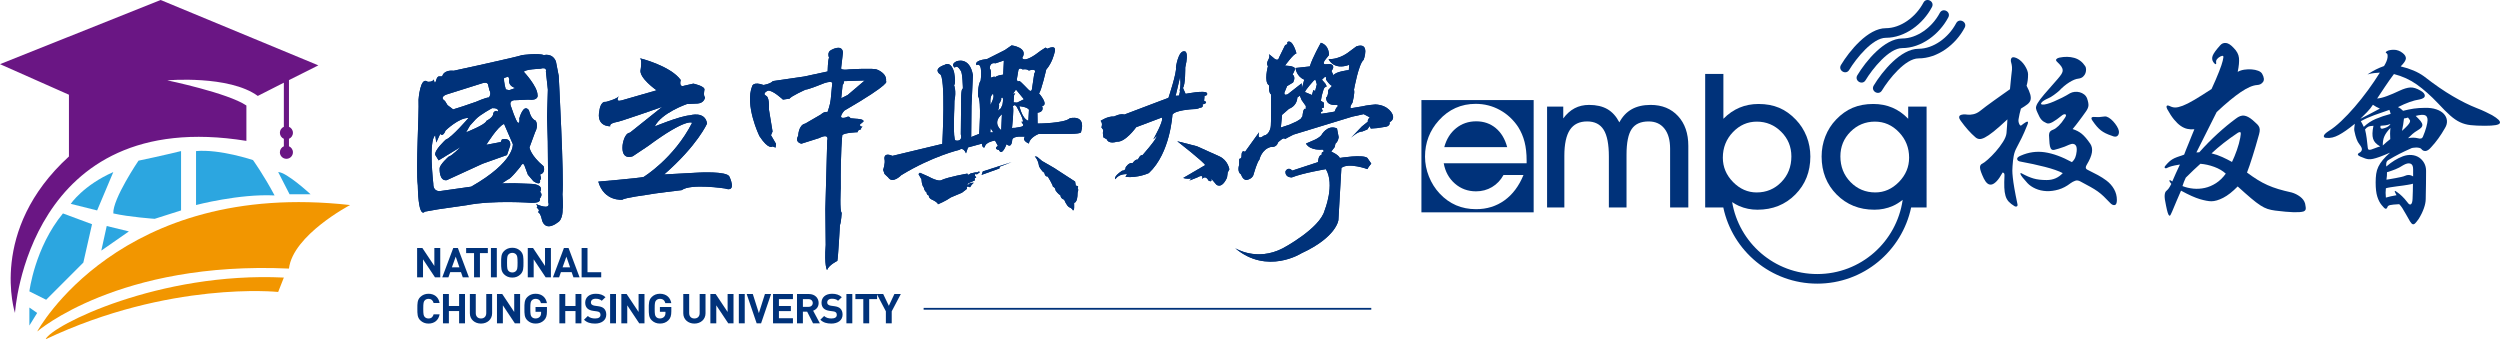 <?xml version="1.0" encoding="utf-8"?>
<!-- Generator: Adobe Illustrator 16.0.0, SVG Export Plug-In . SVG Version: 6.00 Build 0)  -->
<!DOCTYPE svg PUBLIC "-//W3C//DTD SVG 1.1//EN" "http://www.w3.org/Graphics/SVG/1.1/DTD/svg11.dtd">
<svg version="1.1" id="圖層_1" xmlns="http://www.w3.org/2000/svg" xmlns:xlink="http://www.w3.org/1999/xlink" x="0px" y="0px"
	 width="368.386px" height="50px" viewBox="0 0 368.386 50" enable-background="new 0 0 368.386 50" xml:space="preserve">
<g>
	<defs>
		<rect id="SVGID_1_" width="368.386" height="50"/>
	</defs>
	<clipPath id="SVGID_2_">
		<use xlink:href="#SVGID_1_"  overflow="visible"/>
	</clipPath>
	<path clip-path="url(#SVGID_2_)" fill="#6A1684" d="M36.308,20.76v-5.212c-2.739-1.855-11.661-3.71-11.661-3.71
		s9.099-0.795,13.339,2.297c1.274-0.651,2.606-1.326,3.841-1.95v6.455v0.043c-0.344,0.147-0.585,0.487-0.585,0.884
		c0,0.398,0.241,0.738,0.585,0.885v1.102c-0.344,0.147-0.585,0.487-0.585,0.884c0,0.531,0.43,0.962,0.961,0.962
		c0.531,0,0.962-0.431,0.962-0.962c0-0.397-0.241-0.737-0.585-0.884v-1.102c0.344-0.147,0.585-0.487,0.585-0.885
		c0-0.397-0.241-0.737-0.585-0.884v-6.878c2.437-1.23,4.329-2.176,4.329-2.176L23.674,0L0,9.453l10.159,4.505v9.099
		C-1.767,33.923,2.208,46.112,2.208,46.112S4.063,15.548,36.308,20.76"/>
	<path clip-path="url(#SVGID_2_)" fill="#2CA6E0" d="M16.696,25.354c-4.417,1.942-6.272,4.682-6.272,4.682l3.887,0.972
		L16.696,25.354z"/>
	<path clip-path="url(#SVGID_2_)" fill="#2CA6E0" d="M4.329,42.933l2.474,1.237l5.477-5.477l1.281-5.654l-4.285-1.59
		C5.124,36.484,4.329,42.933,4.329,42.933"/>
	<polygon clip-path="url(#SVGID_2_)" fill="#2CA6E0" points="4.329,45.318 4.329,47.968 5.477,46.113 	"/>
	<polygon clip-path="url(#SVGID_2_)" fill="#2CA6E0" points="15.725,33.304 14.929,36.926 18.992,34.099 	"/>
	<path clip-path="url(#SVGID_2_)" fill="#2CA6E0" d="M26.679,31.007v-8.745c0,0-3.269,0.795-6.272,1.413c0,0-3.828,5.654-3.71,7.774
		c2.296,0.529,6.095,0.795,6.095,0.795L26.679,31.007z"/>
	<path clip-path="url(#SVGID_2_)" fill="#2CA6E0" d="M28.887,22.262v7.95c0,0,6.36-1.679,11.572-1.413
		c-1.59-3.004-3.18-5.212-3.18-5.212S32.409,21.949,28.887,22.262"/>
	<path clip-path="url(#SVGID_2_)" fill="#2CA6E0" d="M42.668,28.622h3.092c0,0-3.534-3.27-4.771-3.27L42.668,28.622z"/>
	<path clip-path="url(#SVGID_2_)" fill="#F29600" d="M5.477,48.852c0,0,12.014-10.424,37.102-9.276
		c0.585-4.946,9.011-9.363,9.011-9.363C17.579,26.414,5.477,48.852,5.477,48.852"/>
	<path clip-path="url(#SVGID_2_)" fill="#F29600" d="M6.714,50C25,41.343,40.99,43.021,40.99,43.021l0.836-2.12
		C23.454,40.018,7.597,47.968,6.714,50"/>
	<rect x="136.1" y="45.369" clip-path="url(#SVGID_2_)" fill="#00327A" width="65.964" height="0.266"/>
	<polygon clip-path="url(#SVGID_2_)" fill="#00327A" points="64.097,40.866 62.333,38.214 62.333,40.866 61.463,40.866 
		61.463,36.545 62.239,36.545 64.003,39.19 64.003,36.545 64.873,36.545 64.873,40.866 	"/>
	<path clip-path="url(#SVGID_2_)" fill="#00327A" d="M68.19,40.865l-0.263-0.764h-1.582l-0.269,0.764h-0.907l1.62-4.321h0.682
		l1.626,4.321H68.19z M67.152,37.819l-0.563,1.572h1.107L67.152,37.819z"/>
	<polygon clip-path="url(#SVGID_2_)" fill="#00327A" points="70.721,37.297 70.721,40.865 69.853,40.865 69.853,37.297 
		68.688,37.297 68.688,36.544 71.885,36.544 71.885,37.297 	"/>
	<rect x="72.339" y="36.545" clip-path="url(#SVGID_2_)" fill="#00327A" width="0.869" height="4.321"/>
	<path clip-path="url(#SVGID_2_)" fill="#00327A" d="M76.692,40.429c-0.313,0.304-0.695,0.474-1.201,0.474
		c-0.508,0-0.895-0.17-1.208-0.474c-0.451-0.438-0.438-0.978-0.438-1.724s-0.013-1.286,0.438-1.724
		c0.313-0.303,0.7-0.473,1.208-0.473c0.506,0,0.888,0.17,1.201,0.473c0.45,0.438,0.443,0.978,0.443,1.724
		S77.142,39.991,76.692,40.429 M76.047,37.491c-0.125-0.14-0.319-0.23-0.556-0.23c-0.239,0-0.439,0.091-0.564,0.23
		c-0.168,0.183-0.213,0.382-0.213,1.214c0,0.831,0.045,1.031,0.213,1.215c0.125,0.139,0.325,0.229,0.564,0.229
		c0.237,0,0.431-0.091,0.556-0.229c0.169-0.184,0.219-0.384,0.219-1.215C76.266,37.873,76.216,37.674,76.047,37.491"/>
	<polygon clip-path="url(#SVGID_2_)" fill="#00327A" points="80.404,40.866 78.64,38.214 78.64,40.866 77.77,40.866 77.77,36.545 
		78.546,36.545 80.31,39.19 80.31,36.545 81.18,36.545 81.18,40.866 	"/>
	<path clip-path="url(#SVGID_2_)" fill="#00327A" d="M84.498,40.865l-0.263-0.764h-1.582l-0.269,0.764h-0.907l1.62-4.321h0.682
		l1.626,4.321H84.498z M83.46,37.819l-0.563,1.572h1.107L83.46,37.819z"/>
	<polygon clip-path="url(#SVGID_2_)" fill="#00327A" points="85.703,40.866 85.703,36.545 86.571,36.545 86.571,40.113 
		88.592,40.113 88.592,40.866 	"/>
	<path clip-path="url(#SVGID_2_)" fill="#00327A" d="M63.138,47.681c-0.488,0-0.888-0.17-1.201-0.474
		c-0.45-0.437-0.438-0.977-0.438-1.724c0-0.746-0.012-1.286,0.438-1.723c0.313-0.305,0.713-0.474,1.201-0.474
		c0.832,0,1.483,0.46,1.64,1.365h-0.883c-0.087-0.346-0.313-0.613-0.75-0.613c-0.238,0-0.432,0.085-0.557,0.226
		c-0.169,0.181-0.219,0.388-0.219,1.219c0,0.832,0.05,1.038,0.219,1.22c0.125,0.141,0.319,0.226,0.557,0.226
		c0.437,0,0.663-0.269,0.75-0.613h0.883C64.621,47.22,63.964,47.681,63.138,47.681"/>
	<polygon clip-path="url(#SVGID_2_)" fill="#00327A" points="67.652,47.645 67.652,45.835 66.145,45.835 66.145,47.645 
		65.274,47.645 65.274,43.323 66.145,43.323 66.145,45.089 67.652,45.089 67.652,43.323 68.521,43.323 68.521,47.645 	"/>
	<path clip-path="url(#SVGID_2_)" fill="#00327A" d="M70.876,47.681c-0.914,0-1.639-0.602-1.639-1.518v-2.84h0.87v2.811
		c0,0.497,0.3,0.795,0.769,0.795c0.469,0,0.776-0.298,0.776-0.795v-2.811h0.864v2.84C72.516,47.079,71.789,47.681,70.876,47.681"/>
	<polygon clip-path="url(#SVGID_2_)" fill="#00327A" points="75.865,47.645 74.101,44.992 74.101,47.645 73.231,47.645 
		73.231,43.323 74.007,43.323 75.771,45.97 75.771,43.323 76.64,43.323 76.64,47.645 	"/>
	<path clip-path="url(#SVGID_2_)" fill="#00327A" d="M80.172,47.189c-0.357,0.357-0.782,0.49-1.258,0.49
		c-0.488,0-0.888-0.169-1.201-0.473c-0.45-0.438-0.438-0.977-0.438-1.723c0-0.747-0.012-1.287,0.438-1.725
		c0.313-0.303,0.701-0.473,1.201-0.473c1.032,0,1.558,0.655,1.677,1.383h-0.876c-0.1-0.406-0.356-0.631-0.801-0.631
		c-0.237,0-0.432,0.091-0.556,0.23c-0.169,0.183-0.213,0.383-0.213,1.215c0,0.831,0.044,1.038,0.213,1.219
		c0.124,0.14,0.319,0.225,0.556,0.225c0.263,0,0.476-0.091,0.62-0.242c0.144-0.157,0.2-0.353,0.2-0.576v-0.164h-0.82v-0.704h1.683
		v0.631C80.597,46.497,80.484,46.873,80.172,47.189"/>
	<polygon clip-path="url(#SVGID_2_)" fill="#00327A" points="84.804,47.645 84.804,45.835 83.295,45.835 83.295,47.645 
		82.427,47.645 82.427,43.323 83.295,43.323 83.295,45.089 84.804,45.089 84.804,43.323 85.672,43.323 85.672,47.645 	"/>
	<path clip-path="url(#SVGID_2_)" fill="#00327A" d="M87.684,47.681c-0.676,0-1.189-0.14-1.627-0.57l0.563-0.547
		c0.282,0.274,0.664,0.365,1.076,0.365c0.513,0,0.789-0.188,0.789-0.534c0-0.152-0.044-0.28-0.138-0.365
		c-0.088-0.079-0.188-0.121-0.394-0.15l-0.539-0.073c-0.381-0.055-0.662-0.17-0.862-0.358c-0.213-0.206-0.319-0.485-0.319-0.85
		c0-0.771,0.588-1.311,1.551-1.311c0.613,0,1.057,0.146,1.439,0.503l-0.551,0.528c-0.281-0.261-0.619-0.297-0.913-0.297
		c-0.463,0-0.688,0.249-0.688,0.546c0,0.109,0.037,0.226,0.131,0.31c0.088,0.078,0.232,0.146,0.413,0.17l0.525,0.072
		c0.407,0.056,0.664,0.164,0.851,0.334c0.238,0.22,0.344,0.534,0.344,0.916C89.335,47.207,88.615,47.681,87.684,47.681"/>
	<rect x="89.901" y="43.323" clip-path="url(#SVGID_2_)" fill="#00327A" width="0.869" height="4.32"/>
	<polygon clip-path="url(#SVGID_2_)" fill="#00327A" points="94.192,47.645 92.428,44.992 92.428,47.645 91.558,47.645 
		91.558,43.323 92.334,43.323 94.098,45.97 94.098,43.323 94.967,43.323 94.967,47.645 	"/>
	<path clip-path="url(#SVGID_2_)" fill="#00327A" d="M98.499,47.189c-0.357,0.357-0.782,0.49-1.258,0.49
		c-0.488,0-0.888-0.169-1.201-0.473c-0.45-0.438-0.438-0.977-0.438-1.723c0-0.747-0.012-1.287,0.438-1.725
		c0.313-0.303,0.701-0.473,1.201-0.473c1.032,0,1.558,0.655,1.677,1.383h-0.876c-0.1-0.406-0.356-0.631-0.801-0.631
		c-0.237,0-0.432,0.091-0.556,0.23c-0.169,0.183-0.213,0.383-0.213,1.215c0,0.831,0.044,1.038,0.213,1.219
		c0.124,0.14,0.319,0.225,0.556,0.225c0.263,0,0.476-0.091,0.62-0.242c0.144-0.157,0.2-0.353,0.2-0.576v-0.164h-0.82v-0.704h1.683
		v0.631C98.924,46.497,98.811,46.873,98.499,47.189"/>
	<path clip-path="url(#SVGID_2_)" fill="#00327A" d="M102.322,47.681c-0.913,0-1.639-0.602-1.639-1.518v-2.84h0.87v2.811
		c0,0.497,0.3,0.795,0.769,0.795c0.469,0,0.776-0.298,0.776-0.795v-2.811h0.864v2.84C103.962,47.079,103.235,47.681,102.322,47.681"
		/>
	<polygon clip-path="url(#SVGID_2_)" fill="#00327A" points="107.311,47.645 105.547,44.992 105.547,47.645 104.677,47.645 
		104.677,43.323 105.453,43.323 107.217,45.97 107.217,43.323 108.086,43.323 108.086,47.645 	"/>
	<rect x="108.871" y="43.323" clip-path="url(#SVGID_2_)" fill="#00327A" width="0.869" height="4.32"/>
	<polygon clip-path="url(#SVGID_2_)" fill="#00327A" points="112.148,47.645 111.497,47.645 110.027,43.323 110.928,43.323 
		111.823,46.14 112.717,43.323 113.625,43.323 	"/>
	<polygon clip-path="url(#SVGID_2_)" fill="#00327A" points="113.909,47.645 113.909,43.323 116.843,43.323 116.843,44.076 
		114.778,44.076 114.778,45.089 116.538,45.089 116.538,45.843 114.778,45.843 114.778,46.892 116.843,46.892 116.843,47.645 	"/>
	<path clip-path="url(#SVGID_2_)" fill="#00327A" d="M119.806,47.644l-0.869-1.723h-0.626v1.723h-0.87v-4.32h1.746
		c0.907,0,1.444,0.601,1.444,1.323c0,0.606-0.381,0.983-0.812,1.135l0.994,1.862H119.806z M119.13,44.076h-0.819v1.141h0.819
		c0.382,0,0.632-0.237,0.632-0.57C119.762,44.313,119.512,44.076,119.13,44.076"/>
	<path clip-path="url(#SVGID_2_)" fill="#00327A" d="M122.505,47.681c-0.676,0-1.189-0.14-1.627-0.57l0.563-0.547
		c0.282,0.274,0.664,0.365,1.076,0.365c0.513,0,0.789-0.188,0.789-0.534c0-0.152-0.044-0.28-0.138-0.365
		c-0.088-0.079-0.188-0.121-0.394-0.15l-0.538-0.073c-0.382-0.055-0.663-0.17-0.863-0.358c-0.213-0.206-0.319-0.485-0.319-0.85
		c0-0.771,0.588-1.311,1.551-1.311c0.613,0,1.057,0.146,1.439,0.503l-0.551,0.528c-0.281-0.261-0.619-0.297-0.913-0.297
		c-0.463,0-0.688,0.249-0.688,0.546c0,0.109,0.037,0.226,0.131,0.31c0.088,0.078,0.232,0.146,0.413,0.17l0.525,0.072
		c0.407,0.056,0.664,0.164,0.851,0.334c0.238,0.22,0.344,0.534,0.344,0.916C124.156,47.207,123.437,47.681,122.505,47.681"/>
	<rect x="124.723" y="43.323" clip-path="url(#SVGID_2_)" fill="#00327A" width="0.869" height="4.32"/>
	<polygon clip-path="url(#SVGID_2_)" fill="#00327A" points="128.08,44.076 128.08,47.644 127.211,47.644 127.211,44.076 
		126.047,44.076 126.047,43.323 129.244,43.323 129.244,44.076 	"/>
	<polygon clip-path="url(#SVGID_2_)" fill="#00327A" points="131.399,45.872 131.399,47.645 130.537,47.645 130.537,45.872 
		129.198,43.323 130.143,43.323 130.975,45.065 131.793,43.323 132.739,43.323 	"/>
	<path clip-path="url(#SVGID_2_)" fill-rule="evenodd" clip-rule="evenodd" fill="#00327A" d="M113.848,21.574
		c0,0-0.563,0.593-1.947-1.527c0,0-2.211-4.559-1.05-7.393c0,0,0.181-0.657,1.654-0.131c0,0,0.993-0.143,1.388-0.575
		c0,0,3.53-0.528,4.579-0.669l3.483-0.749c0,0,0.036-1.704,0.209-2.03c0,0-0.367-0.833,0.354-1.149c0,0,1.558-0.9,1.698,0.369
		l-0.271,2.304c0,0-0.174,0.381,1.259,0.192c0,0,3.581-0.196,4.015,0.033c0,0,1.529,0.527,1.339,1.734c0,0,0.987,0.187-6.145,4.321
		c0,0-1.241,1.402,0.254,0.996c0,0,0.447-0.321,0.657,0.123l0.824,0.075c0,0,1.208,0.025,1.092,0.408l-0.506,0.428
		c0,0-0.117,0.328,0.377,0.339c0,0-0.276,0.104-0.229,0.379c0,0-0.549,0.098-0.504,0.43c0,0-2.035,0.066-2.264,0.445
		c0,0-0.272,2.414-0.225,7.806c0,0-0.185,3.407,0.142,3.635c0,0-0.086,1.373-0.262,1.808c0,0-0.272,4.946-0.388,5.272
		c0,0-1.223,0.578-1.515,1.343c0,0-0.426-0.615-0.194-3.69l-0.051-5.281l0.276-10.114c0,0,0.41-1.146-1.203-0.357l-2.601,0.823
		c0,0-1.043-0.188-0.472-1.164c0,0,0.035-1.595,1.029-1.793l2.286-1.326c0,0,0.562-0.537,0.997-0.363c0,0,0.409-1.092,0.479-1.859
		l0.218-2.306c0,0,0.232-0.546-1.099-0.134c0,0-2.442,0.992-2.827,0.983c0,0-2.22,0.998-2.338,1.324l-0.993,0.144
		c0,0-1.563-1.464-2.225-1.314c0,0-0.946,0.419-0.238,0.766c0,0,0.492,0.12,0.395,1.988l0.536,3.257l-0.233,0.546l0.742,1.28
		l-0.067,0.548L113.848,21.574z M123.958,14.479l0.207-1.976c0,0,0.223-0.159,0.178-0.546l3.082-0.098l-2.522,2.145L123.958,14.479z
		"/>
	<path clip-path="url(#SVGID_2_)" fill-rule="evenodd" clip-rule="evenodd" fill="#00327A" d="M135.347,25.652l0.443,0.784
		c0,0,0.011,0.861,0.348,1.213c0,0,0.072,0.575,0.385,0.641c0,0-0.008,0.459,0.364,0.524c0,0-0.152,0.368,0.586,0.671
		c0,0,0.767,0.363,0.733,0.619c0,0,1.186-0.49,1.916-1.021l1.622-0.682l0.758-0.586c0,0-0.245-0.549,0.437-0.219
		c0,0,0.387-0.682,0.615-0.648c0,0-0.686-0.1-0.809,0.241c0,0-0.517,0.104,0.034-0.229l0.869-0.383l-0.021-0.345l0.23-0.052
		l-0.194-0.292c0,0-0.107-0.376,0.292-0.194l0.437-0.334c0,0-0.196-0.205-0.344,0.049l-0.316-0.008l-0.72,0.158
		c0,0-0.441,0.421-0.459,0.018c0,0-2.825,0.485-3.868,0.979c0,0-0.379,0.277-1.91-0.559l-1.223-0.543L135.347,25.652z"/>
	<polygon clip-path="url(#SVGID_2_)" fill-rule="evenodd" clip-rule="evenodd" fill="#00327A" points="144.643,25.769 
		147.273,24.821 147.308,24.563 149.073,23.886 144.826,25.257 	"/>
	<path clip-path="url(#SVGID_2_)" fill-rule="evenodd" clip-rule="evenodd" fill="#00327A" d="M152.477,23.041
		c0,0,0.506,0.47,0.629,1.448c0,0,0.441,0.871,0.782,0.936c0,0,0.046,0.633,0.505,0.584c0,0,0.776,1.252,0.769,1.538
		c0,0,0.29-0.05,0.39,0.525c0,0,0.39,0.582,0.704,0.676c0,0-0.011,0.516,0.56,0.672c0,0,0.323,0.868,0.721,1.106
		c0,0,0.484,0.183,0.535,0.442c0,0,0.197,0.176,0.21-0.427c0.013-0.602-0.014-0.66-0.014-0.66s0.515,0.096,0.52-1.509
		c0,0,0.213-0.456-0.012-0.661c0,0,0.321-0.308-0.253-0.35l-0.101-0.604l-3.111-2.019l-1.758-1.014l-0.733-0.619L152.477,23.041z"/>
	<path clip-path="url(#SVGID_2_)" fill-rule="evenodd" clip-rule="evenodd" fill="#00327A" d="M130.135,25.028
		c0,0,0.35-0.982,0.198-1.589c0,0-0.196-1.051,1.166-0.47l7.353-1.765c0,0,0.551-10.165-0.379-10.296c0,0-1.085-0.738,0.744-1.358
		c0,0,0.84-0.641,1.353,1.019c0,0,0.348,1.658,0.013,1.981c0,0,0.366,0.833,0.058,2.311l-0.026,1.21c0,0-0.207,4.45,0.174,4.625
		c0,0,1.093,0.297,0.79-0.918l0.043-4.51c0,0-0.058-2.366,0.267-2.194c0,0-0.055-2.478-0.325-2.648c0,0-0.475-0.945-0.871-0.459
		c0,0-0.705-0.456,0.24-0.929c0,0,1.941-0.784,2.431,2.034l-0.209,4.559l-0.045,4.564l1.166-0.468c0,0,0.379-4.779-0.154-5.56
		c0,0-0.076-1.597,0.381-2.301c0,0,0.39-2.797-0.611-2.269c0,0-0.536-0.672,1.558-0.9l2.616-1.319l1.003-0.693
		c0,0,2.524,0.33,1.557,1.849c0,0,0.197,0.939,2.772-1.094l0.669-0.427l0.272,0.171c0,0,1.502-0.791,1.032,0.628
		c0,0-0.306,1.424-1.21,2.449c0,0-0.727,3.174-1.065,3.497c0,0,1.503,1.682,0.454,1.88c0,0,0.421,0.834-0.682,0.974l0.022,1.596
		c0,0,3.958-0.023,4.745-0.776c0,0,2.437-0.662,1.662,2.015c0,0,0.212,0.336-2.425,0.278l-3.852,0.025c0,0-1.331,0.523-1.404,1.401
		c0,0-1.092-0.408-0.586-1.003c0,0-1.754-0.203-1.879,0.455c0,0-0.029,1.373-0.838,0.64c0,0-0.646,1.856-1.12,0.857
		c0,0-0.876-0.129-0.15-0.608l-0.423-0.78c0,0-1.435,0.189-1.506,0.958c0,0-0.339,0.323-0.43-0.505l-2.048,0.561l-0.294,0.873
		c0,0-0.363-0.998-0.979-0.517c0,0-3.924,0.905-8.55,3.72c0,0-1.294,1.346-1.932,0.343l-0.541-0.508L130.135,25.028z
		 M149.125,18.865c0,0.029,0.321-2.919,0.126-3.153c0,0,0.154-0.457,0.517-0.047c0,0,1.551,2.674,0.725,2.255l0.28,0.435
		c0,0,0.136,0.291-0.498,0.363l-0.72,0.127C149.555,18.845,149.125,18.836,149.125,18.865 M151.531,17.798
		c0.06-0.039-0.737,0.062-1.332-2.151c0,0,1.145,0.081,1.424,0.517L151.531,17.798z M149.353,15.083l0.08-1.091l0.176-0.225
		l-0.345,0.051l0.445-0.622l1.173,1.431l-1.014,0.496L149.353,15.083z M149.824,11.765l0.23-1.374c0,0,0.069-0.542,0.637-0.158
		c0,0,0.604-0.13,0.914,0.164c0,0,1.33-0.459,0.793,0.477l-0.336,2.258c0,0-0.07,0.574-0.546,0.046c0,0-1.095-1.143-1.264-1.232
		l-0.289,0.051L149.824,11.765z M145.925,19.513l0.042-0.632l0.39,0.612L145.925,19.513z M147.533,19.192l0.105-2.364
		C146.125,18.116,147.533,19.192,147.533,19.192 M147.045,16.322c0,0,0.29-0.71,0.13-0.989c0,0,0.452-0.539,0.35-0.871
		c0,0,0.452-0.54,0.2,0.938l-0.232,0.546L147.045,16.322z M145.962,15.473c0,0-0.189-1.379,0.368-1.642c0,0,0.212,0.334-0.076,0.932
		C146.542,14.166,145.962,15.473,145.962,15.473 M145.997,11.458c0,0,0.134-1.152-0.136-1.322c0,0-0.143-0.995,0.843-0.808
		l1.22-0.413l-0.102,2.088c0,0-0.992,0.089-1.275,0.466C146.83,11.092,145.997,11.458,145.997,11.458"/>
	<path clip-path="url(#SVGID_2_)" fill-rule="evenodd" clip-rule="evenodd" fill="#00327A" d="M173.469,20.809
		c0,0,3.866,3.01,4.129,3.518l-3.242,1.895c0,0,0.501,0.194,1.143,0.071s0.23-0.132,0.23-0.132l-0.466,0.445l1.197-0.475
		c0,0,0.929-0.575,0.681,0.243c0,0,0.473-0.677,0.956,0.248c0,0,0.588,0.334,0.374-0.313l0.756,0.887c0,0,0.762,0.749,1.577-1.019
		l0.108-0.774l0.238-0.451c0,0-0.2-1.33-1.466-1.907l-3.305-1.488L173.469,20.809z"/>
	<path clip-path="url(#SVGID_2_)" fill-rule="evenodd" clip-rule="evenodd" fill="#00327A" d="M162.3,18.771
		c0,0,0.241-0.588-0.116-0.962c0,0,1.021-0.709,1.981-0.644c0,0,0.923-0.481,1.515-0.286l6.498-2.464c0,0,1.272-3.812,1.103-4.501
		c0,0,0.328-2.462,1.241-2.351c0,0,0.734-0.167,0.13,2.38c0,0,0.035,2.56-0.341,3.01l0.392,0.876c0,0,2.848-0.577,3.157-0.112
		c0,0,0.176,0.368-0.374,0.402c0,0-0.009,0.457-0.062,0.73c0,0,0.817,0.292-0.241,0.544c0,0,0.267,0.462-0.421,0.493
		c0,0-0.234,0.223-1.056,0.205c0,0-2.518,0.129-2.942,0.806c0,0-0.307,5.66-3.48,8.608c0,0-1.569,0.744-3.441,0.565l0.238-0.406
		c0,0-1.185-0.118-1.708,0.74c0,0-0.449-0.284,0.989-1.259c0,0,0.501,0.057,0.512-0.492c0,0,0.475-0.766,1.021-0.617
		c0,0,0.377-0.586,0.787-0.531c0,0,0.338-0.77,0.653-0.626c0,0,2.158-2.422,2.119-2.834l-0.513,0.492c0,0,1.616-2.8,1.259-3.219
		l-3.779,1.426c0,0-1.604,2.252-2.835,2.134c0,0-1.198,0.43-1.501-0.354l-0.497-0.285l-0.076-0.64l0.055-0.457L162.3,18.771z
		 M173.738,14.083l-0.503,0.036l0.655-2.775c0,0,0.198,1.377-0.139,2.191C174.088,12.722,173.738,14.083,173.738,14.083"/>
	<path clip-path="url(#SVGID_2_)" fill-rule="evenodd" clip-rule="evenodd" fill="#00327A" d="M194.888,22.033
		c0,0-1.789,0.236-2.451-0.876l1.109-0.479c0,0,0.783-0.303,1.159-0.751c0,0,0.857-1.627,2.307-1.002l0.247,1.287
		c0,0-0.062,0.638-0.479,0.948l-0.102,0.501l-0.519,0.675c0,0,1.088,0.481,1.261,0.941c0,0,3.396-0.565,4.069-0.003l0.574,0.836
		c0,0-0.47,0.537-0.565,0.809c0,0-2.768-1.019-3.837-0.174l-0.441,7.67c0,0-0.238,2.509-5.455,4.909c0,0-5.052,3.228-9.766-0.76
		c0,0,3.155,2.033,7.039,0.017c0,0,5.457-2.899,6.155-5.583c0,0,1.546-3.804,0.18-6.075c0,0-3.396,0.566-5.01,1.217
		c0,0-1.008,0.069-0.942-0.889c0,0,0.337-0.769,1.009-0.116l3.777-1.242c0,0,0.068-1.096,0.523-1.04l0.054-0.365l0.325-0.221
		L194.888,22.033z"/>
	<path clip-path="url(#SVGID_2_)" fill-rule="evenodd" clip-rule="evenodd" fill="#00327A" d="M189.351,9.662
		c0,0,1.272-1.756,1.687-1.792c0,0-0.548-2.161-1.336-1.675l-0.007,0.319l-0.323,0.131l-0.909,1.854c0,0-0.109,0.729-0.912-0.065
		l-0.584-0.47c0,0,0.224,0.279-0.063,0.822c0,0-0.377,0.586-0.067,0.958c0,0-0.646,2.363,0.167,2.837c0,0-0.114,1.05,0.29,1.333
		c0,0,0.038,4.572-0.06,4.844c0,0-0.206,1.139-0.987,1.214c0,0-1.07,0.89-0.72-0.474l-2.073,2.881c0,0-0.494-0.423-0.515,0.537
		c0,0,0.081,0.459-0.331,0.495l-0.02,0.915c0,0-0.342,0.998,0.291,1.376c0,0,0.297,1.058,1.034,0.755c0,0,0.733-0.167,0.843-0.896
		c0,0,0.494-1.725,0.82-2.039c0,0,0.309-1.548,1.732-1.881c0,0,0.774,0.154,1.021-0.664c0,0,0.887-0.897,1.016-0.481
		c0,0,0.695-0.397,1.248-0.659l8.652-2.646l1.7-0.374l0.902,0.477c0,0-0.372,0.312-0.287,0.633l-0.885,0.713l-1.636,1.702
		c0,0,0.98-0.985,1.71-0.969l0.741-0.305l0.33-0.495l0.174,0.37l0.961-0.071l1.011-0.161c0,0,0.96-0.024,0.791-0.715
		c0,0,0.784-0.301,0.438-1.132c0,0-0.52-1.382-2.529-1.473c0,0-1.326,0.109-1.925,0.279l-1.698,0.283c0,0-0.225-0.143,0.247-0.818
		c0,0,0.396-1.5,0.225-1.916c0,0,0.678-3.824,1.421-4.402c0,0,1.018-2.674-1.055-1.989l-1.022,0.755c0,0-1.396,1.205-3.086,1.121
		c0,0,0.694,1.707,3.045,0.844l-0.063,0.776c0,0-2.017,0.23-2.257,0.773l-0.306-0.646c0,0,0.701-0.762-0.16-1.01l-0.733,0.03
		c0,0-0.595,0.033,0.063-0.776l0.469-0.582c0,0,0.076-1.417-1.194-1.811c0,0-1.235,2.168-1.631,3.485l-2.105,0.229
		c0,0,0.108,1.237,1.287,1.719l-0.349,1.272l-0.029-0.733l-2.046,1.602c0,0-0.6,0.307-0.499-0.239l0.388-0.951l0.881-0.53
		c0,0,0.472-0.767-0.067-1.19l0.146-0.272l0.144-0.315c0,0,0.286-0.59-0.537-0.561C191.04,9.789,189.351,9.662,189.351,9.662
		 M194.79,11.746l0.468-0.448c0,0,0.229,0.006,0.127,0.416c0,0,0.532,0.834,0.896,0.934l-0.563,0.626c0,0,0.027,0.869-0.299,1.092
		c0,0-0.166,1.275,1.621,1.085c0,0,0.273,0.145-0.147,0.455l-0.238,0.543l-1.973,0.323l-0.042-0.274l0.28-0.133l-0.175-0.415
		l0.322-0.084l0.014-0.731l-0.45-0.285l0.154-0.818l0.249-0.863l0.143-0.272l0.323-0.175l-0.219-0.417L194.79,11.746z
		 M191.169,14.364c0,0,0.021,1.188-1.226,1.666l-1.023,0.89l-0.18,1.871l1.29-0.428l1.061-0.481l0.558-0.354l0.282-0.405
		c0,0,0.076-1.369,0.481-1.041l0.011-0.457l-0.623-0.882l-0.261-0.646L191.169,14.364z M193.6,11.857c0,0-1.264,1.39-1.316,1.709
		L193.326,14l0.198-0.728l0.27,0.143l0.25-0.999l-0.212-0.691L193.6,11.857z"/>
	<path clip-path="url(#SVGID_2_)" fill-rule="evenodd" clip-rule="evenodd" fill="#00327A" d="M96.757,13.306
		c0,0-2.709-1.874-2.353-3.077c0,0,0.254-1.534-0.129-1.652c0,0,4.487,1.088,6.036,3.212c0,0-0.356,1.147,0.531,0.837l1.326-0.303
		c0,0,1.753,0.37,1.631,0.916c0,0-0.185,0.876,0.086,1.103c0,0-0.073,0.824-1.065,0.911l-1.597,0.076c0,0-3.768,1.293-4.747,3.307
		c0,0,3.608-1.517,5.206-1.647c0,0,2.215-0.666,2.504,1.21c0,0-1.39,3.214-6.324,7.507c0,0,2.864-0.156,5.067-0.274
		c0,0,4.185-0.239,4.553,0.594c0,0,1.158,2.391-0.644,1.747c0,0-5.043-0.771-6.386,0.244c0,0-4.355,0.512-4.965,0.662
		c0,0-3.53,0.474-3.757,0.744c0,0-2.701,0.326-3.57-2.663c0,0,5.729-0.48,6.67-0.679c0,0,4.46-2.708,7.159-7.986
		c0,0-0.809-0.787-6.511,3.434l-2.233,1.492c0,0-1.72,0.733-1.504-1.628c0,0,0.203-1.756,1.085-1.848l4.758-3.801
		c0,0-6.596,2.331-6.87,2.271c0,0-0.994,0.198-0.782,0.588c0,0-2.148,0.118-1.6-2.345c0,0,0.142-1.372,0.963-1.245
		c0,0,1.604-0.404,1.889-0.838c0,0-0.626,0.922,0.426,0.613C90.558,15.097,96.757,13.306,96.757,13.306"/>
	<path clip-path="url(#SVGID_2_)" fill-rule="evenodd" clip-rule="evenodd" fill="#00327A" d="M62.601,31.187
		c0,0-0.936,1.268-1.036-3.865c-0.314-2.625,0.205-10.473,0.109-12.637c0,0,0.247-3.485,1.332-2.643c0,0,0.642,0.116,0.93-0.327
		c0,0,0.095,0.953,0.332,0.118c0.238-0.834,0.512-0.495,0.906-0.6c0,0,0.127-0.949,1.688-0.811c0,0,9.59-2.079,10.04-2.295
		c0,0,2.409-0.352,3.242-0.002c0,0,1.235-0.372,1.772,0.924l0.412,2.128c0,0,0.814,15.157,0.553,17.444c0,0,0.138,1.901,0.022,2.181
		c0,0,0.085,1.566-0.76,1.999c0,0-1.667,1.396-2.263-0.297c0,0-0.174-1.083-0.618-1.259c0,0,0.452-0.216-0.212-0.675
		c0,0,0.334,0.063-0.047-0.504c0,0,2.216,1.042,1.792-0.25l-0.078-8.941l-0.107-3.69l0.12-3.966l-0.291-2.686
		c0,0,0.236-0.722-0.83-0.405c0,0-2.294,0.075-2.411,0.463c0,0,1.977,2.1,2.011,3.385c0,0,0.265,0.898-1.407,0.704l-1.791,0.081
		c0,0-1.172-0.128-0.687,0.996c0,0,0.693,2.136,1.023,2.364c0,0,0.281,0.004,0.179-0.667c0,0,0.597-2.281,1.417-1.207
		c0,0,0.258,1.29,0.982,1.526c0,0,0.491,0.678-0.086,1.731l-0.818,2.22c0,0,0.149,1.176,2.079,2.772c0,0,0.376,0.958-0.524,1.223
		c0,0,0.323,0.787-0.013,0.782c0,0,0.263,1.008-0.952,0.206l-0.824-0.963l-0.481-1.293c0,0-0.212-0.73-0.616,0.101
		c0,0-1.483,1.876-1.82,1.871l-0.903,0.6l1.845-0.024l2.512,0.096c0,0,1.9,0.031,1.266,1.195c0,0,0.497,0.343-0.072,1.004
		c0,0,0.381,0.622-1.183,0.595c0,0-5.636-0.427-9.56,0.346l-4.202,0.603L62.601,31.187z M71.657,21.34c0,0,1.664-2.71,2.622-3.086
		l1.291,2.983c0,0,0.35,2.576-6.137,6.269l-4.593,0.652c0,0-1.007,0.149-0.989-1.078c0,0-0.733-6.382,0.285-7.148l0.15,1.064
		l0.581-1.276c0,0,0.381,0.564,0.789-0.49c0,0,1.988-1.923,3.383-1.845c0,0-2.507,2.921-3.348,3.188c0,0-1.758,1.591-1.546,2.266
		l0.49,0.789l3.216-1.959c0,0-1.194,1.266-1.754,1.424c0,0-1.361,1.208-1.315,1.767c0,0-0.086,1.843,1.034,1.692l5.293-2.427
		l3.598-1.281l0.468-1.391c0,0,0.245-1.225-1.214-0.913l-0.174,0.388L71.657,21.34z M68.669,19.503c0,0,2.983-1.181,2.99-1.682
		c0,0,1.127-0.541,1.025-1.158c0,0,0.288-0.555,0.673-0.212c0,0,0.288-0.555-0.829-0.517c0,0-1.747,0.922-2.429,1.636l-0.855,0.937
		L68.669,19.503z M70.141,15.002c0,0,1.464-0.648,1.91-0.641c0,0,0.399-0.497,0.072-1.059l-0.208-0.844c0,0-0.049-0.502-1.06-0.127
		l-5.056,1.593c0,0-1.124,0.374-0.239,0.947l0.381,0.62l0.829,0.628l1.517-0.479L70.141,15.002z M74.529,13.173
		c0,0-0.318-1.067-0.252-1.68l0.618-0.214l0.162,0.394c0,0-0.35,0.889,0.872,1.299l-0.899,0.321L74.529,13.173z"/>
	<path clip-path="url(#SVGID_2_)" fill-rule="evenodd" clip-rule="evenodd" fill="#00327A" d="M113.848,21.574
		c0,0-0.563,0.593-1.947-1.527c0,0-2.211-4.559-1.05-7.393c0,0,0.181-0.657,1.654-0.131c0,0,0.993-0.143,1.388-0.575
		c0,0,3.53-0.528,4.579-0.669l3.483-0.749c0,0,0.036-1.704,0.209-2.03c0,0-0.367-0.833,0.354-1.149c0,0,1.558-0.9,1.698,0.369
		l-0.271,2.304c0,0-0.174,0.381,1.259,0.192c0,0,3.581-0.196,4.015,0.033c0,0,1.529,0.527,1.339,1.734c0,0,0.987,0.187-6.145,4.321
		c0,0-1.241,1.402,0.254,0.996c0,0,0.447-0.321,0.657,0.123l0.824,0.075c0,0,1.208,0.025,1.092,0.408l-0.506,0.428
		c0,0-0.117,0.328,0.377,0.339c0,0-0.276,0.104-0.229,0.379c0,0-0.549,0.098-0.504,0.43c0,0-2.035,0.066-2.264,0.445
		c0,0-0.272,2.414-0.225,7.806c0,0-0.185,3.407,0.142,3.635c0,0-0.086,1.373-0.262,1.808c0,0-0.272,4.946-0.388,5.272
		c0,0-1.223,0.578-1.515,1.343c0,0-0.426-0.615-0.194-3.69l-0.051-5.281l0.276-10.114c0,0,0.41-1.146-1.203-0.357l-2.601,0.823
		c0,0-1.043-0.188-0.472-1.164c0,0,0.035-1.595,1.029-1.793l2.286-1.326c0,0,0.562-0.537,0.997-0.363c0,0,0.409-1.092,0.479-1.859
		l0.218-2.306c0,0,0.232-0.546-1.099-0.134c0,0-2.442,0.992-2.827,0.983c0,0-2.22,0.998-2.338,1.324l-0.993,0.144
		c0,0-1.563-1.464-2.225-1.314c0,0-0.946,0.419-0.238,0.766c0,0,0.492,0.12,0.395,1.988l0.536,3.257l-0.233,0.546l0.742,1.28
		l-0.067,0.548L113.848,21.574z M123.958,14.479l0.207-1.976c0,0,0.223-0.159,0.178-0.546l3.082-0.098l-2.522,2.145L123.958,14.479z
		"/>
	<path clip-path="url(#SVGID_2_)" fill-rule="evenodd" clip-rule="evenodd" fill="#00327A" d="M135.347,25.652l0.443,0.784
		c0,0,0.011,0.861,0.348,1.213c0,0,0.072,0.575,0.385,0.641c0,0-0.008,0.459,0.364,0.524c0,0-0.152,0.368,0.586,0.671
		c0,0,0.767,0.363,0.733,0.619c0,0,1.186-0.49,1.916-1.021l1.622-0.682l0.758-0.586c0,0-0.245-0.549,0.437-0.219
		c0,0,0.387-0.682,0.615-0.648c0,0-0.686-0.1-0.809,0.241c0,0-0.517,0.104,0.034-0.229l0.869-0.383l-0.021-0.345l0.23-0.052
		l-0.194-0.292c0,0-0.107-0.376,0.292-0.194l0.437-0.334c0,0-0.196-0.205-0.344,0.049l-0.316-0.008l-0.72,0.158
		c0,0-0.441,0.421-0.459,0.018c0,0-2.825,0.485-3.868,0.979c0,0-0.379,0.277-1.91-0.559l-1.223-0.543L135.347,25.652z"/>
	<polygon clip-path="url(#SVGID_2_)" fill-rule="evenodd" clip-rule="evenodd" fill="#00327A" points="144.643,25.769 
		147.273,24.821 147.308,24.563 149.073,23.886 144.826,25.257 	"/>
	<path clip-path="url(#SVGID_2_)" fill-rule="evenodd" clip-rule="evenodd" fill="#00327A" d="M152.477,23.041
		c0,0,0.506,0.47,0.629,1.448c0,0,0.441,0.871,0.782,0.936c0,0,0.046,0.633,0.505,0.584c0,0,0.776,1.252,0.769,1.538
		c0,0,0.29-0.05,0.39,0.525c0,0,0.39,0.582,0.704,0.676c0,0-0.011,0.516,0.56,0.672c0,0,0.323,0.868,0.721,1.106
		c0,0,0.484,0.183,0.535,0.442c0,0,0.197,0.176,0.21-0.427c0.013-0.602-0.014-0.66-0.014-0.66s0.515,0.096,0.52-1.509
		c0,0,0.213-0.456-0.012-0.661c0,0,0.321-0.308-0.253-0.35l-0.101-0.604l-3.111-2.019l-1.758-1.014l-0.733-0.619L152.477,23.041z"/>
	<path clip-path="url(#SVGID_2_)" fill-rule="evenodd" clip-rule="evenodd" fill="#00327A" d="M130.135,25.028
		c0,0,0.35-0.982,0.198-1.589c0,0-0.196-1.051,1.166-0.47l7.353-1.765c0,0,0.551-10.165-0.379-10.296c0,0-1.085-0.738,0.744-1.358
		c0,0,0.84-0.641,1.353,1.019c0,0,0.348,1.658,0.013,1.981c0,0,0.366,0.833,0.058,2.311l-0.026,1.21c0,0-0.207,4.45,0.174,4.625
		c0,0,1.093,0.297,0.79-0.918l0.043-4.51c0,0-0.058-2.366,0.267-2.194c0,0-0.055-2.478-0.325-2.648c0,0-0.475-0.945-0.871-0.459
		c0,0-0.705-0.456,0.24-0.929c0,0,1.941-0.784,2.431,2.034l-0.209,4.559l-0.045,4.564l1.166-0.468c0,0,0.379-4.779-0.154-5.56
		c0,0-0.076-1.597,0.381-2.301c0,0,0.39-2.797-0.611-2.269c0,0-0.536-0.672,1.558-0.9l2.616-1.319l1.003-0.693
		c0,0,2.524,0.33,1.557,1.849c0,0,0.197,0.939,2.772-1.094l0.669-0.427l0.272,0.171c0,0,1.502-0.791,1.032,0.628
		c0,0-0.306,1.424-1.21,2.449c0,0-0.727,3.174-1.065,3.497c0,0,1.503,1.682,0.454,1.88c0,0,0.421,0.834-0.682,0.974l0.022,1.596
		c0,0,3.958-0.023,4.745-0.776c0,0,2.437-0.662,1.662,2.015c0,0,0.212,0.336-2.425,0.278l-3.852,0.025c0,0-1.331,0.523-1.404,1.401
		c0,0-1.092-0.408-0.586-1.003c0,0-1.754-0.203-1.879,0.455c0,0-0.029,1.373-0.838,0.64c0,0-0.646,1.856-1.12,0.857
		c0,0-0.876-0.129-0.15-0.608l-0.423-0.78c0,0-1.435,0.189-1.506,0.958c0,0-0.339,0.323-0.43-0.505l-2.048,0.561l-0.294,0.873
		c0,0-0.363-0.998-0.979-0.517c0,0-3.924,0.905-8.55,3.72c0,0-1.294,1.346-1.932,0.343l-0.541-0.508L130.135,25.028z
		 M149.125,18.865c0,0.029,0.321-2.919,0.126-3.153c0,0,0.154-0.457,0.517-0.047c0,0,1.551,2.674,0.725,2.255l0.28,0.435
		c0,0,0.136,0.291-0.498,0.363l-0.72,0.127C149.555,18.845,149.125,18.836,149.125,18.865 M151.531,17.798
		c0.06-0.039-0.737,0.062-1.332-2.151c0,0,1.145,0.081,1.424,0.517L151.531,17.798z M149.353,15.083l0.08-1.091l0.176-0.225
		l-0.345,0.051l0.445-0.622l1.173,1.431l-1.014,0.496L149.353,15.083z M149.824,11.765l0.23-1.374c0,0,0.069-0.542,0.637-0.158
		c0,0,0.604-0.13,0.914,0.164c0,0,1.33-0.459,0.793,0.477l-0.336,2.258c0,0-0.07,0.574-0.546,0.046c0,0-1.095-1.143-1.264-1.232
		l-0.289,0.051L149.824,11.765z M145.925,19.513l0.042-0.632l0.39,0.612L145.925,19.513z M147.533,19.192l0.105-2.364
		C146.125,18.116,147.533,19.192,147.533,19.192 M147.045,16.322c0,0,0.29-0.71,0.13-0.989c0,0,0.452-0.539,0.35-0.871
		c0,0,0.452-0.54,0.2,0.938l-0.232,0.546L147.045,16.322z M145.962,15.473c0,0-0.189-1.379,0.368-1.642c0,0,0.212,0.334-0.076,0.932
		C146.542,14.166,145.962,15.473,145.962,15.473 M145.997,11.458c0,0,0.134-1.152-0.136-1.322c0,0-0.143-0.995,0.843-0.808
		l1.22-0.413l-0.102,2.088c0,0-0.992,0.089-1.275,0.466C146.83,11.092,145.997,11.458,145.997,11.458"/>
	<path clip-path="url(#SVGID_2_)" fill-rule="evenodd" clip-rule="evenodd" fill="#00327A" d="M173.469,20.809
		c0,0,3.866,3.01,4.129,3.518l-3.242,1.895c0,0,0.501,0.194,1.143,0.071s0.23-0.132,0.23-0.132l-0.466,0.445l1.197-0.475
		c0,0,0.929-0.575,0.681,0.243c0,0,0.473-0.677,0.956,0.248c0,0,0.588,0.334,0.374-0.313l0.756,0.887c0,0,0.762,0.749,1.577-1.019
		l0.108-0.774l0.238-0.451c0,0-0.2-1.33-1.466-1.907l-3.305-1.488L173.469,20.809z"/>
	<path clip-path="url(#SVGID_2_)" fill-rule="evenodd" clip-rule="evenodd" fill="#00327A" d="M162.3,18.771
		c0,0,0.241-0.588-0.116-0.962c0,0,1.021-0.709,1.981-0.644c0,0,0.923-0.481,1.515-0.286l6.498-2.464c0,0,1.272-3.812,1.103-4.501
		c0,0,0.328-2.462,1.241-2.351c0,0,0.734-0.167,0.13,2.38c0,0,0.035,2.56-0.341,3.01l0.392,0.876c0,0,2.848-0.577,3.157-0.112
		c0,0,0.176,0.368-0.374,0.402c0,0-0.009,0.457-0.062,0.73c0,0,0.817,0.292-0.241,0.544c0,0,0.267,0.462-0.421,0.493
		c0,0-0.234,0.223-1.056,0.205c0,0-2.518,0.129-2.942,0.806c0,0-0.307,5.66-3.48,8.608c0,0-1.569,0.744-3.441,0.565l0.238-0.406
		c0,0-1.185-0.118-1.708,0.74c0,0-0.449-0.284,0.989-1.259c0,0,0.501,0.057,0.512-0.492c0,0,0.475-0.766,1.021-0.617
		c0,0,0.377-0.586,0.787-0.531c0,0,0.338-0.77,0.653-0.626c0,0,2.158-2.422,2.119-2.834l-0.513,0.492c0,0,1.616-2.8,1.259-3.219
		l-3.779,1.426c0,0-1.604,2.252-2.835,2.134c0,0-1.198,0.43-1.501-0.354l-0.497-0.285l-0.076-0.64l0.055-0.457L162.3,18.771z
		 M173.738,14.083l-0.503,0.036l0.655-2.775c0,0,0.198,1.377-0.139,2.191C174.088,12.722,173.738,14.083,173.738,14.083"/>
	<path clip-path="url(#SVGID_2_)" fill-rule="evenodd" clip-rule="evenodd" fill="#00327A" d="M194.888,22.033
		c0,0-1.789,0.236-2.451-0.876l1.109-0.479c0,0,0.783-0.303,1.159-0.751c0,0,0.857-1.627,2.307-1.002l0.247,1.287
		c0,0-0.062,0.638-0.479,0.948l-0.102,0.501l-0.519,0.675c0,0,1.088,0.481,1.261,0.941c0,0,3.396-0.565,4.069-0.003l0.574,0.836
		c0,0-0.47,0.537-0.565,0.809c0,0-2.768-1.019-3.837-0.174l-0.441,7.67c0,0-0.238,2.509-5.455,4.909c0,0-5.052,3.228-9.766-0.76
		c0,0,3.155,2.033,7.039,0.017c0,0,5.457-2.899,6.155-5.583c0,0,1.546-3.804,0.18-6.075c0,0-3.396,0.566-5.01,1.217
		c0,0-1.008,0.069-0.942-0.889c0,0,0.337-0.769,1.009-0.116l3.777-1.242c0,0,0.068-1.096,0.523-1.04l0.054-0.365l0.325-0.221
		L194.888,22.033z"/>
	<path clip-path="url(#SVGID_2_)" fill-rule="evenodd" clip-rule="evenodd" fill="#00327A" d="M189.351,9.662
		c0,0,1.272-1.756,1.687-1.792c0,0-0.548-2.161-1.336-1.675l-0.007,0.319l-0.323,0.131l-0.909,1.854c0,0-0.109,0.729-0.912-0.065
		l-0.584-0.47c0,0,0.224,0.279-0.063,0.822c0,0-0.377,0.586-0.067,0.958c0,0-0.646,2.363,0.167,2.837c0,0-0.114,1.05,0.29,1.333
		c0,0,0.038,4.572-0.06,4.844c0,0-0.206,1.139-0.987,1.214c0,0-1.07,0.89-0.72-0.474l-2.073,2.881c0,0-0.494-0.423-0.515,0.537
		c0,0,0.081,0.459-0.331,0.495l-0.02,0.915c0,0-0.342,0.998,0.291,1.376c0,0,0.297,1.058,1.034,0.755c0,0,0.733-0.167,0.843-0.896
		c0,0,0.494-1.725,0.82-2.039c0,0,0.309-1.548,1.732-1.881c0,0,0.774,0.154,1.021-0.664c0,0,0.887-0.897,1.016-0.481
		c0,0,0.695-0.397,1.248-0.659l8.652-2.646l1.7-0.374l0.902,0.477c0,0-0.372,0.312-0.287,0.633l-0.885,0.713l-1.636,1.702
		c0,0,0.98-0.985,1.71-0.969l0.741-0.305l0.33-0.495l0.174,0.37l0.961-0.071l1.011-0.161c0,0,0.96-0.024,0.791-0.715
		c0,0,0.784-0.301,0.438-1.132c0,0-0.52-1.382-2.529-1.473c0,0-1.326,0.109-1.925,0.279l-1.698,0.283c0,0-0.225-0.143,0.247-0.818
		c0,0,0.396-1.5,0.225-1.916c0,0,0.678-3.824,1.421-4.402c0,0,1.018-2.674-1.055-1.989l-1.022,0.755c0,0-1.396,1.205-3.086,1.121
		c0,0,0.694,1.707,3.045,0.844l-0.063,0.776c0,0-2.017,0.23-2.257,0.773l-0.306-0.646c0,0,0.701-0.762-0.16-1.01l-0.733,0.03
		c0,0-0.595,0.033,0.063-0.776l0.469-0.582c0,0,0.076-1.417-1.194-1.811c0,0-1.235,2.168-1.631,3.485l-2.105,0.229
		c0,0,0.108,1.237,1.287,1.719l-0.349,1.272l-0.029-0.733l-2.046,1.602c0,0-0.6,0.307-0.499-0.239l0.388-0.951l0.881-0.53
		c0,0,0.472-0.767-0.067-1.19l0.146-0.272l0.144-0.315c0,0,0.286-0.59-0.537-0.561C191.04,9.789,189.351,9.662,189.351,9.662
		 M194.79,11.746l0.468-0.448c0,0,0.229,0.006,0.127,0.416c0,0,0.532,0.834,0.896,0.934l-0.563,0.626c0,0,0.027,0.869-0.299,1.092
		c0,0-0.166,1.275,1.621,1.085c0,0,0.273,0.145-0.147,0.455l-0.238,0.543l-1.973,0.323l-0.042-0.274l0.28-0.133l-0.175-0.415
		l0.322-0.084l0.014-0.731l-0.45-0.285l0.154-0.818l0.249-0.863l0.143-0.272l0.323-0.175l-0.219-0.417L194.79,11.746z
		 M191.169,14.364c0,0,0.021,1.188-1.226,1.666l-1.023,0.89l-0.18,1.871l1.29-0.428l1.061-0.481l0.558-0.354l0.282-0.405
		c0,0,0.076-1.369,0.481-1.041l0.011-0.457l-0.623-0.882l-0.261-0.646L191.169,14.364z M193.6,11.857c0,0-1.264,1.39-1.316,1.709
		L193.326,14l0.198-0.728l0.27,0.143l0.25-0.999l-0.212-0.691L193.6,11.857z"/>
	<path clip-path="url(#SVGID_2_)" fill-rule="evenodd" clip-rule="evenodd" fill="#00327A" d="M96.757,13.306
		c0,0-2.709-1.874-2.353-3.077c0,0,0.254-1.534-0.129-1.652c0,0,4.487,1.088,6.036,3.212c0,0-0.356,1.147,0.531,0.837l1.326-0.303
		c0,0,1.753,0.37,1.631,0.916c0,0-0.185,0.876,0.086,1.103c0,0-0.073,0.824-1.065,0.911l-1.597,0.076c0,0-3.768,1.293-4.747,3.307
		c0,0,3.608-1.517,5.206-1.647c0,0,2.215-0.666,2.504,1.21c0,0-1.39,3.214-6.324,7.507c0,0,2.864-0.156,5.067-0.274
		c0,0,4.185-0.239,4.553,0.594c0,0,1.158,2.391-0.644,1.747c0,0-5.043-0.771-6.386,0.244c0,0-4.355,0.512-4.965,0.662
		c0,0-3.53,0.474-3.757,0.744c0,0-2.701,0.326-3.57-2.663c0,0,5.729-0.48,6.67-0.679c0,0,4.46-2.708,7.159-7.986
		c0,0-0.809-0.787-6.511,3.434l-2.233,1.492c0,0-1.72,0.733-1.504-1.628c0,0,0.203-1.756,1.085-1.848l4.758-3.801
		c0,0-6.596,2.331-6.87,2.271c0,0-0.994,0.198-0.782,0.588c0,0-2.148,0.118-1.6-2.345c0,0,0.142-1.372,0.963-1.245
		c0,0,1.604-0.404,1.889-0.838c0,0-0.626,0.922,0.426,0.613C90.558,15.097,96.757,13.306,96.757,13.306"/>
	<path clip-path="url(#SVGID_2_)" fill-rule="evenodd" clip-rule="evenodd" fill="#00327A" d="M62.601,31.187
		c0,0-0.936,1.268-1.036-3.865c-0.314-2.625,0.205-10.473,0.109-12.637c0,0,0.247-3.485,1.332-2.643c0,0,0.642,0.116,0.93-0.327
		c0,0,0.095,0.953,0.332,0.118c0.238-0.834,0.512-0.495,0.906-0.6c0,0,0.127-0.949,1.688-0.811c0,0,9.59-2.079,10.04-2.295
		c0,0,2.409-0.352,3.242-0.002c0,0,1.235-0.372,1.772,0.924l0.412,2.128c0,0,0.814,15.157,0.553,17.444c0,0,0.138,1.901,0.022,2.181
		c0,0,0.085,1.566-0.76,1.999c0,0-1.667,1.396-2.263-0.297c0,0-0.174-1.083-0.618-1.259c0,0,0.452-0.216-0.212-0.675
		c0,0,0.334,0.063-0.047-0.504c0,0,2.216,1.042,1.792-0.25l-0.078-8.941l-0.107-3.69l0.12-3.966l-0.291-2.686
		c0,0,0.236-0.722-0.83-0.405c0,0-2.294,0.075-2.411,0.463c0,0,1.977,2.1,2.011,3.385c0,0,0.265,0.898-1.407,0.704l-1.791,0.081
		c0,0-1.172-0.128-0.687,0.996c0,0,0.693,2.136,1.023,2.364c0,0,0.281,0.004,0.179-0.667c0,0,0.597-2.281,1.417-1.207
		c0,0,0.258,1.29,0.982,1.526c0,0,0.491,0.678-0.086,1.731l-0.818,2.22c0,0,0.149,1.176,2.079,2.772c0,0,0.376,0.958-0.524,1.223
		c0,0,0.323,0.787-0.013,0.782c0,0,0.263,1.008-0.952,0.206l-0.824-0.963l-0.481-1.293c0,0-0.212-0.73-0.616,0.101
		c0,0-1.483,1.876-1.82,1.871l-0.903,0.6l1.845-0.024l2.512,0.096c0,0,1.9,0.031,1.266,1.195c0,0,0.497,0.343-0.072,1.004
		c0,0,0.381,0.622-1.183,0.595c0,0-5.636-0.427-9.56,0.346l-4.202,0.603L62.601,31.187z M71.657,21.34c0,0,1.664-2.71,2.622-3.086
		l1.291,2.983c0,0,0.35,2.576-6.137,6.269l-4.593,0.652c0,0-1.007,0.149-0.989-1.078c0,0-0.733-6.382,0.285-7.148l0.15,1.064
		l0.581-1.276c0,0,0.381,0.564,0.789-0.49c0,0,1.988-1.923,3.383-1.845c0,0-2.507,2.921-3.348,3.188c0,0-1.758,1.591-1.546,2.266
		l0.49,0.789l3.216-1.959c0,0-1.194,1.266-1.754,1.424c0,0-1.361,1.208-1.315,1.767c0,0-0.086,1.843,1.034,1.692l5.293-2.427
		l3.598-1.281l0.468-1.391c0,0,0.245-1.225-1.214-0.913l-0.174,0.388L71.657,21.34z M68.669,19.503c0,0,2.983-1.181,2.99-1.682
		c0,0,1.127-0.541,1.025-1.158c0,0,0.288-0.555,0.673-0.212c0,0,0.288-0.555-0.829-0.517c0,0-1.747,0.922-2.429,1.636l-0.855,0.937
		L68.669,19.503z M70.141,15.002c0,0,1.464-0.648,1.91-0.641c0,0,0.399-0.497,0.072-1.059l-0.208-0.844c0,0-0.049-0.502-1.06-0.127
		l-5.056,1.593c0,0-1.124,0.374-0.239,0.947l0.381,0.62l0.829,0.628l1.517-0.479L70.141,15.002z M74.529,13.173
		c0,0-0.318-1.067-0.252-1.68l0.618-0.214l0.162,0.394c0,0-0.35,0.889,0.872,1.299l-0.899,0.321L74.529,13.173z"/>
	<path clip-path="url(#SVGID_2_)" fill="#00327A" d="M220.402,18.871c-0.8-0.663-1.758-0.995-2.874-0.995
		c-1.143,0-2.135,0.341-2.974,1.022c-0.84,0.681-1.417,1.608-1.734,2.783h9.27C221.765,20.471,221.202,19.534,220.402,18.871"/>
	<path clip-path="url(#SVGID_2_)" fill="#00327A" d="M209.453,31.284h16.539V14.746h-16.539V31.284z M224.954,24.062h-12.213
		c0.22,1.23,0.767,2.227,1.642,2.989c0.874,0.763,1.914,1.144,3.118,1.144c0.861,0,1.646-0.21,2.354-0.629
		c0.707-0.42,1.271-1.013,1.693-1.779h2.946c-0.669,1.63-1.603,2.876-2.804,3.739c-1.2,0.864-2.598,1.297-4.188,1.297
		c-1.072,0-2.054-0.192-2.941-0.574c-0.89-0.383-1.693-0.957-2.415-1.724c-0.678-0.721-1.207-1.56-1.589-2.517
		c-0.384-0.957-0.574-1.935-0.574-2.932c0-1.032,0.174-1.998,0.521-2.898c0.348-0.899,0.86-1.718,1.536-2.457
		c0.722-0.801,1.535-1.404,2.441-1.809c0.905-0.406,1.895-0.608,2.968-0.608c1.275,0,2.46,0.3,3.555,0.901
		c1.096,0.601,1.998,1.44,2.71,2.516c0.422,0.667,0.735,1.4,0.938,2.196c0.202,0.797,0.303,1.707,0.303,2.73V24.062z"/>
	<path clip-path="url(#SVGID_2_)" fill="#00327A" d="M271.278,9.571c1.241-2.062,3.969-5.417,6.607-5.417
		c2.166,0,4.4-1.61,5.544-3.77c0.44-0.834,1.692-0.172,1.251,0.662c-1.318,2.493-3.971,4.524-6.795,4.524
		c-1.948,0-4.394,3.072-5.395,4.731C272.005,11.11,270.791,10.379,271.278,9.571"/>
	<path clip-path="url(#SVGID_2_)" fill="#00327A" d="M273.688,11.088c1.241-2.062,3.971-5.417,6.607-5.417
		c2.166,0,4.401-1.61,5.544-3.77c0.441-0.834,1.693-0.172,1.251,0.662c-1.318,2.493-3.971,4.524-6.795,4.524
		c-1.948,0-4.393,3.072-5.394,4.731C274.415,12.626,273.202,11.896,273.688,11.088"/>
	<path clip-path="url(#SVGID_2_)" fill="#00327A" d="M276.1,12.605c1.241-2.062,3.969-5.417,6.607-5.417
		c2.166,0,4.4-1.61,5.544-3.77c0.44-0.834,1.692-0.172,1.251,0.662c-1.319,2.493-3.972,4.524-6.795,4.524
		c-1.949,0-4.394,3.072-5.395,4.731C276.825,14.144,275.612,13.414,276.1,12.605"/>
	<path clip-path="url(#SVGID_2_)" fill="#00327A" d="M243.225,15.459c-1.093,0-2.019,0.212-2.777,0.636
		c-0.759,0.424-1.369,1.069-1.829,1.934c-0.458-0.884-1.046-1.533-1.764-1.948c-0.718-0.414-1.615-0.622-2.692-0.622
		c-0.799,0-1.51,0.165-2.134,0.494c-0.624,0.33-1.182,0.828-1.676,1.496v-1.741h-2.384v14.861h2.546v-7.607
		c0-1.73,0.274-3.007,0.82-3.831c0.547-0.825,1.394-1.237,2.54-1.237c1.111,0,1.923,0.41,2.433,1.23
		c0.511,0.82,0.766,2.135,0.766,3.946v7.499h2.602V22.8c0-1.775,0.254-3.036,0.761-3.784c0.506-0.748,1.339-1.122,2.497-1.122
		c0.996,0,1.772,0.352,2.328,1.054c0.557,0.703,0.835,1.69,0.835,2.959v8.662h2.684v-9.08c0-1.83-0.506-3.292-1.517-4.387
		C246.251,16.007,244.904,15.459,243.225,15.459"/>
	<path clip-path="url(#SVGID_2_)" fill="#00327A" d="M283.892,15.708h-2.712v1.795c-0.702-0.732-1.48-1.279-2.335-1.64
		c-0.855-0.362-1.791-0.543-2.808-0.543c-1.135,0-2.145,0.187-3.031,0.561s-1.703,0.953-2.45,1.737
		c-0.684,0.711-1.211,1.536-1.579,2.472c-0.369,0.937-0.554,1.929-0.554,2.974c0,2.243,0.738,4.109,2.214,5.6
		c1.476,1.491,3.33,2.237,5.562,2.237c0.954,0,1.853-0.182,2.693-0.546c0.526-0.228,1.011-0.547,1.477-0.909
		c-0.895,6.198-6.183,10.934-12.589,10.934c-6.304,0-11.524-4.586-12.542-10.601c0.331,0.218,0.669,0.421,1.029,0.576
		c0.842,0.364,1.741,0.546,2.696,0.546c2.243,0,4.104-0.746,5.582-2.237c1.478-1.49,2.217-3.356,2.217-5.6
		c0-1.037-0.185-2.023-0.554-2.96c-0.37-0.937-0.901-1.766-1.596-2.486c-0.748-0.784-1.565-1.363-2.452-1.737
		c-0.889-0.374-1.899-0.561-3.034-0.561c-1.011,0-1.944,0.181-2.806,0.543c-0.859,0.361-1.65,0.907-2.372,1.639v-6.61h-2.684v19.677
		h2.671c1.349,6.411,7.032,11.226,13.844,11.226c6.803,0,12.477-4.8,13.836-11.226h2.276V15.708z M255.346,19.477
		c0.986-1.036,2.163-1.554,3.531-1.554c1.395,0,2.592,0.498,3.591,1.493c0.999,0.996,1.499,2.205,1.499,3.629
		c0,1.513-0.495,2.777-1.485,3.791c-0.989,1.014-2.201,1.521-3.632,1.521c-1.313,0-2.473-0.512-3.477-1.534
		c-1.003-1.022-1.505-2.219-1.505-3.588C253.868,21.764,254.36,20.512,255.346,19.477 M276.334,28.355
		c-1.44,0-2.657-0.509-3.652-1.527c-0.994-1.018-1.492-2.28-1.492-3.784c0-1.433,0.498-2.644,1.492-3.636
		c0.995-0.991,2.194-1.486,3.598-1.486c1.368,0,2.551,0.52,3.544,1.561c0.995,1.04,1.492,2.291,1.492,3.75
		c0,1.369-0.502,2.565-1.505,3.588C278.807,27.844,277.647,28.355,276.334,28.355"/>
	<path clip-path="url(#SVGID_2_)" fill="#00327A" d="M298.844,10.939c0,0.359-0.019,0.669-0.055,0.929
		c-0.036,0.26-0.09,0.516-0.162,0.767c0.27,0.521,0.449,0.943,0.539,1.266c0.089,0.323,0.104,0.602,0.04,0.835
		c-0.063,0.233-0.215,0.444-0.458,0.633c-0.242,0.188-0.561,0.399-0.956,0.633c-0.089,0.305-0.156,0.57-0.202,0.794
		c-0.045,0.225-0.094,0.481-0.147,0.768c-0.036,0.233-0.004,0.462,0.094,0.686c0.1,0.225,0.202,0.301,0.311,0.229
		c0.521-0.412,0.829-0.597,0.93-0.552c0.098,0.045,0.075,0.229-0.068,0.552c-0.288,0.718-0.557,1.333-0.808,1.845
		c-0.251,0.511-0.503,1.001-0.754,1.468c-0.198,0.359-0.337,0.754-0.417,1.185c-0.081,0.43-0.141,0.933-0.175,1.508
		c-0.02,0.18-0.028,0.395-0.028,0.646s0.022,0.593,0.068,1.022c0.045,0.432,0.12,0.962,0.229,1.59s0.26,1.408,0.458,2.343
		c0.035,0.162,0.004,0.27-0.094,0.323c-0.1,0.054-0.212,0.045-0.337-0.027c-0.359-0.215-0.647-0.44-0.862-0.673
		c-0.215-0.234-0.373-0.521-0.471-0.862c-0.1-0.341-0.158-0.75-0.176-1.225c-0.018-0.476-0.009-1.064,0.026-1.765
		c0.019-0.162-0.017-0.282-0.106-0.362c-0.091-0.081-0.153-0.096-0.188-0.041c-0.306,0.557-0.593,0.974-0.863,1.252
		c-0.269,0.278-0.515,0.44-0.739,0.484c-0.226,0.045-0.432-0.009-0.619-0.16c-0.189-0.153-0.364-0.392-0.525-0.715
		c-0.36-0.754-0.548-1.282-0.565-1.589c-0.019-0.305,0.098-0.512,0.35-0.62c0.162-0.071,0.431-0.273,0.808-0.605
		s0.764-0.723,1.158-1.172c0.396-0.448,0.749-0.92,1.064-1.414c0.313-0.493,0.488-0.929,0.524-1.306
		c0.036-0.359,0.063-0.722,0.081-1.09c0.018-0.368,0.035-0.678,0.053-0.929c-0.824,0.772-1.504,1.369-2.032,1.791
		c-0.53,0.422-0.966,0.717-1.307,0.888c-0.341,0.171-0.614,0.242-0.82,0.216c-0.207-0.028-0.392-0.113-0.553-0.256
		c-0.718-0.61-1.445-1.428-2.182-2.451c-0.144-0.197-0.215-0.363-0.215-0.498c0-0.135,0.054-0.233,0.162-0.296
		c0.106-0.063,0.256-0.104,0.443-0.122c0.189-0.017,0.392-0.008,0.606,0.028c0.233,0.035,0.52,0.018,0.862-0.054
		c0.341-0.072,0.664-0.225,0.969-0.458c0.269-0.216,0.583-0.458,0.942-0.728c0.358-0.269,0.74-0.547,1.145-0.834
		s0.808-0.575,1.212-0.862c0.404-0.287,0.785-0.557,1.146-0.808c0.017-0.143,0.034-0.328,0.053-0.552
		c0.018-0.224,0.041-0.453,0.067-0.687c0.027-0.233,0.05-0.457,0.067-0.673c0.018-0.215,0.036-0.377,0.054-0.485
		c0.055-0.34,0.072-0.633,0.055-0.875c-0.019-0.243-0.055-0.444-0.108-0.606c-0.09-0.287-0.081-0.521,0.027-0.7
		c0.107-0.179,0.368-0.179,0.78,0c0.233,0.107,0.453,0.26,0.66,0.458c0.206,0.197,0.381,0.408,0.525,0.633
		c0.144,0.224,0.26,0.448,0.35,0.673C298.797,10.558,298.844,10.759,298.844,10.939 M311.932,29.467
		c0,0.467-0.113,0.718-0.337,0.754c-0.226,0.036-0.463-0.09-0.714-0.377c-0.323-0.341-0.619-0.642-0.889-0.902
		s-0.561-0.503-0.875-0.728c-0.314-0.224-0.674-0.448-1.078-0.673c-0.403-0.225-0.893-0.489-1.468-0.794
		c-0.287-0.162-0.551-0.198-0.794-0.108c-0.242,0.09-0.462,0.207-0.659,0.351c-0.576,0.448-1.172,0.763-1.791,0.942
		c-0.62,0.179-1.217,0.256-1.791,0.229c-0.575-0.027-1.104-0.149-1.589-0.364c-0.485-0.215-0.88-0.485-1.185-0.808
		c-0.611-0.664-0.952-1.1-1.024-1.307c-0.071-0.206,0.009-0.238,0.243-0.094c0.592,0.323,1.148,0.561,1.669,0.714
		c0.521,0.152,1.167,0.229,1.938,0.229c0.952,0,1.742-0.342,2.37-1.023c-0.628-0.323-1.503-0.628-2.625-0.916
		c-1.123-0.286-2.32-0.547-3.596-0.78c-0.287-0.036-0.453-0.153-0.498-0.351c-0.045-0.197,0.139-0.377,0.552-0.538
		c1.149-0.503,2.325-0.664,3.528-0.485c1.203,0.18,2.532,0.664,3.986,1.454c0.232-0.215,0.398-0.448,0.498-0.7
		c0.099-0.251,0.166-0.547,0.201-0.889c0.019-0.179,0.019-0.35,0-0.511c-0.018-0.162-0.071-0.296-0.16-0.404
		c-0.092-0.108-0.213-0.171-0.364-0.189c-0.153-0.017-0.355,0.027-0.606,0.135c-0.18,0.09-0.399,0.184-0.66,0.282
		c-0.26,0.1-0.543,0.194-0.848,0.283c-0.252,0.073-0.463,0.131-0.633,0.176c-0.171,0.044-0.309,0.026-0.417-0.054
		c-0.108-0.081-0.189-0.234-0.243-0.458c-0.054-0.224-0.09-0.57-0.108-1.037c-0.053-0.448-0.045-0.772,0.028-0.97
		c0.071-0.197,0.26-0.35,0.565-0.457c0.232-0.09,0.498-0.279,0.794-0.566c0.297-0.287,0.588-0.655,0.876-1.104
		c0.232-0.323,0.272-0.516,0.121-0.579c-0.153-0.063-0.355,0.013-0.606,0.229c-0.215,0.18-0.431,0.346-0.646,0.498
		c-0.217,0.153-0.418,0.283-0.606,0.39c-0.188,0.108-0.364,0.18-0.526,0.216c-0.16,0.036-0.305,0.018-0.43-0.054
		c-0.162-0.071-0.297-0.144-0.404-0.215c-0.107-0.072-0.211-0.162-0.31-0.27c-0.099-0.107-0.193-0.242-0.283-0.404
		c-0.09-0.161-0.188-0.367-0.296-0.619c-0.126-0.251-0.202-0.471-0.229-0.66c-0.027-0.188,0.054-0.444,0.242-0.767
		c0.188-0.323,0.516-0.758,0.982-1.306c0.467-0.548,1.132-1.307,1.993-2.276c0.232-0.269,0.413-0.502,0.539-0.7
		c0.125-0.197,0.184-0.391,0.175-0.579c-0.009-0.189-0.081-0.377-0.215-0.566c-0.135-0.188-0.347-0.417-0.633-0.686
		c-0.145-0.144-0.167-0.27-0.068-0.377c0.099-0.108,0.247-0.18,0.445-0.216c0.79-0.161,1.517-0.148,2.181,0.04
		c0.664,0.189,1.203,0.598,1.616,1.226c0.071,0.108,0.112,0.256,0.121,0.444c0.009,0.189-0.019,0.377-0.081,0.566
		c-0.063,0.188-0.181,0.363-0.351,0.525c-0.171,0.162-0.399,0.26-0.686,0.296c-0.378,0.036-0.831,0.22-1.361,0.552
		c-0.528,0.333-1.026,0.75-1.494,1.252c-0.18,0.162-0.436,0.364-0.768,0.606c-0.332,0.243-0.615,0.409-0.848,0.498
		c-0.485,0.216-0.805,0.418-0.956,0.607c-0.153,0.188-0.112,0.291,0.121,0.309c0.161,0.018,0.391-0.013,0.687-0.094
		s0.632-0.202,1.01-0.364c0.377-0.161,0.771-0.345,1.186-0.552c0.413-0.206,0.807-0.426,1.184-0.66
		c0.198-0.107,0.422-0.174,0.674-0.202c0.251-0.026,0.498-0.008,0.74,0.054c0.243,0.063,0.462,0.171,0.66,0.323
		c0.197,0.153,0.341,0.347,0.431,0.579c0.162,0.468,0.229,0.831,0.202,1.091c-0.027,0.261-0.157,0.552-0.391,0.875
		c-0.197,0.288-0.381,0.544-0.552,0.768c-0.171,0.225-0.327,0.435-0.472,0.633c-0.144,0.198-0.292,0.39-0.443,0.579
		c-0.153,0.188-0.311,0.381-0.472,0.579c0.521,0.161,0.969,0.395,1.347,0.7c0.377,0.306,0.799,0.799,1.266,1.481
		c0.233,0.36,0.31,0.786,0.229,1.279c-0.081,0.494-0.327,1.082-0.74,1.764c-0.233,0.359-0.216,0.611,0.054,0.754
		c0.592,0.289,1.117,0.557,1.575,0.808c0.458,0.252,0.867,0.512,1.226,0.781c0.484,0.359,0.866,0.786,1.145,1.279
		C311.791,28.357,311.932,28.892,311.932,29.467 M312.228,19.314c0.036,0.323-0.036,0.561-0.216,0.714s-0.448,0.148-0.808-0.014
		c-0.377-0.125-0.691-0.251-0.942-0.377c-0.251-0.125-0.477-0.264-0.674-0.417c-0.197-0.152-0.395-0.341-0.593-0.566
		c-0.197-0.224-0.413-0.507-0.646-0.848c-0.306-0.431-0.189-0.62,0.35-0.566c0.197,0.019,0.396,0.023,0.593,0.014
		c0.197-0.009,0.484-0.04,0.861-0.094c0.162-0.018,0.354,0.04,0.579,0.175c0.225,0.134,0.439,0.314,0.646,0.538
		c0.207,0.225,0.392,0.468,0.554,0.727C312.092,18.861,312.191,19.099,312.228,19.314"/>
	<path clip-path="url(#SVGID_2_)" fill="#00327A" d="M339.669,30.005c0.09,0.413,0.117,0.691,0.081,0.835s-0.145,0.251-0.323,0.323
		c-0.306,0.09-0.795,0.126-1.468,0.108c-0.673-0.019-1.575-0.1-2.706-0.242c-0.414-0.054-0.786-0.135-1.118-0.243
		s-0.69-0.287-1.077-0.538c-0.387-0.252-0.84-0.597-1.359-1.038c-0.521-0.439-1.177-1.019-1.967-1.737
		c-0.754,0.772-1.464,1.329-2.128,1.671c-0.664,0.341-1.247,0.512-1.75,0.512c-0.413,0-0.974-0.104-1.683-0.311
		c-0.71-0.206-1.639-0.624-2.788-1.252c-0.215,0.485-0.43,0.983-0.646,1.494c-0.216,0.512-0.44,1.046-0.674,1.604
		c-0.09,0.216-0.166,0.377-0.229,0.484c-0.063,0.108-0.13,0.135-0.202,0.08c-0.072-0.053-0.144-0.197-0.215-0.431
		c-0.072-0.233-0.153-0.574-0.243-1.023c-0.161-0.718-0.229-1.233-0.201-1.548c0.026-0.313,0.111-0.524,0.255-0.633
		c0.145-0.126,0.261-0.252,0.351-0.377c0.09-0.126,0.216-0.341,0.377-0.647c-0.215-0.251-0.31-0.421-0.282-0.511
		c0.026-0.09,0.165-0.036,0.417,0.162c0.125-0.305,0.301-0.705,0.525-1.199c0.224-0.494,0.426-0.929,0.605-1.306
		c-0.557,0.09-0.961,0.171-1.212,0.243c-0.251,0.071-0.449,0.143-0.592,0.215c-0.18,0.108-0.315,0.126-0.404,0.054
		c-0.09-0.072-0.063-0.189,0.081-0.351c0.179-0.215,0.345-0.394,0.498-0.538c0.152-0.144,0.323-0.274,0.511-0.39
		c0.189-0.117,0.418-0.225,0.688-0.324c0.269-0.098,0.62-0.219,1.05-0.363c0.072-0.216,0.171-0.471,0.297-0.768
		c0.125-0.296,0.255-0.615,0.391-0.956c0.135-0.341,0.273-0.686,0.418-1.037c0.143-0.349,0.277-0.677,0.403-0.982
		c-0.359,0.036-0.705,0.018-1.037-0.054c-0.333-0.072-0.659-0.22-0.982-0.445c-0.324-0.224-0.651-0.538-0.983-0.942
		c-0.332-0.404-0.669-0.92-1.01-1.549c-0.09-0.179-0.112-0.323-0.068-0.431c0.045-0.107,0.193-0.107,0.445,0
		c0.269,0.144,0.543,0.216,0.821,0.216s0.642-0.085,1.091-0.256c0.449-0.17,1.01-0.453,1.683-0.849
		c0.673-0.394,1.531-0.933,2.572-1.615c0.448-0.97,0.817-1.822,1.104-2.559c0.287-0.736,0.468-1.265,0.539-1.588
		c0.108-0.413,0.131-0.651,0.067-0.714c-0.063-0.063-0.202-0.04-0.417,0.067c-0.449,0.252-0.656,0.521-0.62,0.808
		c0.036,0.215,0.015,0.323-0.066,0.323s-0.193-0.098-0.338-0.296c-0.197-0.287-0.232-0.601-0.106-0.942
		c0.125-0.341,0.493-0.853,1.104-1.535c0.233-0.27,0.521-0.387,0.862-0.351c0.34,0.037,0.717,0.279,1.13,0.728
		c0.467,0.467,0.729,0.96,0.782,1.481c0.053,0.521-0.01,1.203-0.189,2.047c0.287-0.162,0.615-0.27,0.983-0.324
		c0.367-0.054,0.727-0.067,1.077-0.04c0.35,0.027,0.669,0.094,0.956,0.202s0.484,0.26,0.593,0.457
		c0.287,0.522,0.327,0.921,0.121,1.199c-0.207,0.279-0.489,0.427-0.848,0.444c-0.647,0.037-1.459,0.387-2.438,1.05
		c-0.979,0.665-2.16,1.643-3.542,2.936c-0.521,1.023-1.028,2.033-1.521,3.03c-0.494,0.996-0.983,1.97-1.468,2.922l0.431-0.027
		c0.862-0.97,1.76-1.881,2.692-2.734c0.935-0.852,1.832-1.593,2.693-2.222c0.431-0.34,0.835-0.488,1.212-0.444
		c0.377,0.045,0.799,0.265,1.266,0.66c0.287,0.252,0.513,0.458,0.675,0.619c0.16,0.162,0.269,0.328,0.322,0.498
		c0.054,0.171,0.063,0.369,0.027,0.593c-0.037,0.225-0.108,0.508-0.216,0.849c-0.108,0.394-0.234,0.834-0.377,1.319
		c-0.145,0.485-0.292,0.969-0.444,1.454c-0.153,0.485-0.301,0.939-0.445,1.36c-0.144,0.422-0.269,0.768-0.377,1.037
		c0.558,0.413,1.073,0.768,1.55,1.064c0.475,0.296,0.965,0.556,1.468,0.781c0.502,0.224,1.036,0.421,1.602,0.592
		c0.565,0.17,1.216,0.337,1.953,0.498c0.448,0.126,0.865,0.332,1.252,0.62C339.314,29.27,339.561,29.61,339.669,30.005
		 M327.98,25.589c-0.447-0.413-1.014-0.745-1.695-0.997c-0.684-0.251-1.365-0.404-2.047-0.458c-0.251,0.216-0.589,0.525-1.011,0.93
		c-0.422,0.402-0.804,0.775-1.144,1.116c-0.09,0.181-0.18,0.387-0.271,0.619c-0.09,0.234-0.16,0.441-0.215,0.62
		c0.502,0.197,1.037,0.323,1.604,0.377c0.564,0.055,1.13,0.018,1.695-0.107c0.566-0.126,1.113-0.359,1.644-0.7
		C327.07,26.648,327.551,26.181,327.98,25.589 M330.109,20.31c0.089-0.466,0.103-0.736,0.039-0.808
		c-0.063-0.071-0.201-0.045-0.417,0.081c-0.754,0.503-1.449,1.006-2.087,1.508c-0.638,0.503-1.225,1.006-1.764,1.508
		c0.539,0.126,1.064,0.306,1.575,0.539c0.512,0.233,0.992,0.476,1.44,0.727c0.251-0.521,0.489-1.1,0.715-1.737
		C329.835,21.491,330.001,20.885,330.109,20.31"/>
	<path clip-path="url(#SVGID_2_)" fill="#00327A" d="M367.219,16.971c0.431,0.251,0.744,0.476,0.942,0.673
		c0.197,0.198,0.266,0.363,0.202,0.498c-0.063,0.135-0.274,0.234-0.633,0.296c-0.359,0.063-0.88,0.095-1.563,0.095
		c-0.844,0-1.549-0.032-2.113-0.095c-0.565-0.062-1.088-0.206-1.563-0.431c-0.476-0.224-0.961-0.556-1.454-0.996
		c-0.494-0.439-1.091-1.036-1.791-1.791c-1.077-1.131-2.114-2.051-3.109-2.76c-0.997-0.709-2.124-1.225-3.381-1.548
		c-0.467,0.628-0.893,1.229-1.278,1.804c-0.387,0.575-0.786,1.176-1.199,1.804c0.413-0.036,0.898-0.157,1.454-0.364
		c0.557-0.206,1.176-0.471,1.858-0.794c0.61-0.287,1.136-0.444,1.575-0.471c0.44-0.027,0.947,0.13,1.522,0.471
		c0.412,0.234,0.619,0.481,0.619,0.74c0,0.261-0.261,0.445-0.781,0.553c-0.88,0.126-1.939,0.503-3.178,1.131
		c0.162,0.072,0.297,0.148,0.403,0.229c0.108,0.081,0.226,0.184,0.351,0.309c0.305-0.071,0.584-0.134,0.835-0.188
		s0.503-0.098,0.754-0.135c0.251-0.036,0.507-0.062,0.768-0.08c0.261-0.018,0.542-0.028,0.849-0.028
		c0.646-0.017,1.207,0.054,1.683,0.216c0.476,0.161,0.849,0.386,1.118,0.673c0.269,0.287,0.421,0.615,0.458,0.983
		c0.035,0.368-0.063,0.741-0.297,1.118c-0.61,1.077-1.283,2.011-2.02,2.801c-0.306,0.359-0.584,0.548-0.835,0.565
		c-0.252,0.018-0.458-0.081-0.62-0.296c-0.054-0.072-0.151-0.126-0.296-0.162c-0.144-0.036-0.296-0.053-0.458-0.053
		c-0.161,0-0.322,0.013-0.483,0.04c-0.162,0.027-0.279,0.067-0.352,0.121c-0.574,0.251-1.117,0.507-1.629,0.767
		c-0.511,0.261-1.082,0.579-1.71,0.957c-0.126,0.09-0.202,0.211-0.229,0.363c-0.027,0.153-0.031,0.337-0.014,0.552
		c0.233-0.197,0.448-0.368,0.646-0.512c0.197-0.143,0.391-0.273,0.579-0.39s0.381-0.224,0.579-0.323
		c0.196-0.099,0.413-0.193,0.646-0.283c0.448-0.162,0.879-0.224,1.292-0.188s0.776,0.157,1.091,0.363
		c0.314,0.207,0.565,0.481,0.754,0.821c0.188,0.342,0.282,0.728,0.282,1.158c0,0.61-0.004,1.238-0.013,1.886
		c-0.009,0.646-0.023,1.399-0.04,2.262c0,0.395-0.09,0.849-0.271,1.36c-0.179,0.511-0.431,1.026-0.754,1.548
		c-0.215,0.305-0.39,0.525-0.524,0.66c-0.134,0.135-0.26,0.179-0.377,0.135c-0.117-0.045-0.247-0.185-0.391-0.418
		s-0.333-0.565-0.565-0.996c-0.252-0.449-0.444-0.777-0.579-0.982c-0.135-0.207-0.283-0.392-0.444-0.553
		c-0.683,0.036-1.131,0.08-1.347,0.134c-0.215,0.055-0.341,0.145-0.377,0.271c-0.072,0.197-0.166,0.286-0.282,0.269
		c-0.117-0.018-0.31-0.197-0.579-0.539c-0.27-0.322-0.484-0.739-0.646-1.252c-0.162-0.512-0.242-1.208-0.242-2.087
		c0-0.467,0.027-0.889,0.08-1.266c0.054-0.377,0.162-0.731,0.324-1.063c0.16-0.332,0.381-0.665,0.659-0.997s0.634-0.687,1.063-1.064
		c-0.628,0.27-1.14,0.476-1.535,0.62c-0.395,0.144-0.723,0.242-0.983,0.296c-0.26,0.054-0.476,0.072-0.646,0.054
		c-0.171-0.018-0.336-0.054-0.498-0.108c-0.611-0.215-0.961-0.381-1.05-0.498c-0.091-0.116-0.019-0.238,0.215-0.364
		c0.179-0.089,0.292-0.228,0.336-0.417c0.045-0.188-0.076-0.462-0.363-0.821c-0.162-0.198-0.301-0.453-0.417-0.768
		c-0.117-0.314-0.221-0.695-0.31-1.144c-0.036-0.108-0.045-0.265-0.027-0.472c0.019-0.206,0.044-0.417,0.081-0.632
		c-0.484,0.395-0.921,0.726-1.306,0.996c-0.386,0.269-0.741,0.489-1.064,0.66c-0.322,0.171-0.633,0.292-0.929,0.363
		c-0.296,0.072-0.615,0.09-0.956,0.054c-0.234-0.018-0.337-0.117-0.31-0.296c0.026-0.179,0.273-0.422,0.74-0.727
		c0.557-0.341,1.162-0.822,1.818-1.441c0.655-0.619,1.319-1.32,1.992-2.101c0.673-0.78,1.329-1.606,1.966-2.477
		s1.216-1.728,1.737-2.572c-0.251,0.018-0.525,0.04-0.821,0.067c-0.297,0.027-0.633,0.095-1.01,0.202
		c0.467-0.305,0.889-0.552,1.266-0.74c0.377-0.189,0.772-0.354,1.185-0.499c0.306-0.502,0.476-0.919,0.512-1.252
		c0.036-0.332,0-0.534-0.107-0.606c-0.216-0.089-0.207-0.202,0.026-0.336c0.233-0.135,0.575-0.202,1.023-0.202
		c0.216,0,0.436,0.04,0.659,0.121c0.226,0.081,0.437,0.202,0.633,0.363c0.323,0.252,0.481,0.517,0.473,0.795
		c-0.01,0.278-0.266,0.669-0.769,1.171c0.683,0.162,1.312,0.364,1.886,0.606c0.574,0.243,1.086,0.526,1.534,0.849
		c0.809,0.628,1.559,1.18,2.249,1.656c0.691,0.476,1.352,0.898,1.979,1.265c0.629,0.369,1.239,0.701,1.832,0.997
		c0.592,0.296,1.185,0.561,1.777,0.794c0.467,0.18,0.884,0.36,1.252,0.539C366.63,16.666,366.949,16.827,367.219,16.971
		 M350.684,16.001c-0.215-0.089-0.4-0.179-0.553-0.269c-0.152-0.09-0.31-0.188-0.471-0.296c-0.216,0.341-0.498,0.696-0.848,1.064
		c-0.352,0.368-0.688,0.704-1.01,1.01c0.412-0.216,0.893-0.462,1.439-0.741C349.79,16.49,350.271,16.235,350.684,16.001
		 M352.272,16.782c-0.072-0.287-0.135-0.484-0.188-0.592c-0.754,0.251-1.499,0.511-2.234,0.781
		c-0.737,0.269-1.393,0.565-1.968,0.888c0.091,0.162,0.162,0.293,0.217,0.391c0.054,0.099,0.125,0.247,0.215,0.444
		c0.521-0.502,1.108-0.893,1.764-1.171C350.732,17.245,351.464,16.998,352.272,16.782 M350.737,21.576
		c-0.287-0.162-0.516-0.332-0.687-0.512c-0.171-0.179-0.293-0.386-0.363-0.619c-0.072-0.233-0.104-0.503-0.094-0.808
		c0.008-0.305,0.057-0.674,0.147-1.104c-0.36,0.018-0.62,0.067-0.781,0.148c-0.162,0.081-0.314,0.211-0.458,0.39
		c0.107,0.449,0.189,0.885,0.242,1.306c0.054,0.423,0.108,0.894,0.162,1.414c0.017,0.27,0.188,0.35,0.511,0.243
		c0.181-0.054,0.378-0.126,0.594-0.216C350.227,21.729,350.469,21.648,350.737,21.576 M352.245,18.263
		c-0.269,0.108-0.512,0.175-0.727,0.202c-0.216,0.027-0.458,0.05-0.728,0.068c-0.107,0.43,0.108,0.538,0.646,0.323
		C351.851,18.712,352.12,18.515,352.245,18.263 M352.245,18.856c-0.215,0.215-0.395,0.422-0.538,0.619
		c-0.144,0.198-0.261,0.395-0.351,0.593c-0.089,0.198-0.152,0.404-0.188,0.619c-0.036,0.216-0.054,0.467-0.054,0.754
		c0.233-0.215,0.422-0.386,0.565-0.511c0.144-0.126,0.323-0.27,0.539-0.432c-0.019-0.269-0.027-0.533-0.027-0.794
		C352.191,19.444,352.209,19.162,352.245,18.856 M354.804,27.231c-0.161,0.036-0.391,0.071-0.687,0.107s-0.605,0.076-0.929,0.121
		c-0.323,0.044-0.633,0.09-0.931,0.135c-0.295,0.045-0.524,0.095-0.686,0.148c-0.054,0.431-0.054,0.888,0,1.373
		c0.27-0.072,0.512-0.134,0.727-0.188c0.216-0.054,0.494-0.107,0.836-0.161c-0.198-0.359-0.283-0.565-0.257-0.619
		c0.027-0.055,0.166,0.018,0.418,0.215c0.18,0.126,0.395,0.305,0.646,0.539c0.251,0.232,0.52,0.539,0.808,0.916
		c0.197,0.286,0.368,0.38,0.512,0.282c0.144-0.1,0.225-0.373,0.242-0.821c0.018-0.36,0.031-0.728,0.04-1.104
		c0.01-0.377,0.015-0.744,0.015-1.104C355.396,27.124,355.145,27.177,354.804,27.231 M355.584,24.915
		c0-0.449-0.134-0.718-0.402-0.808c-0.271-0.089-0.611-0.017-1.024,0.216c-0.233,0.143-0.44,0.265-0.619,0.363
		c-0.18,0.099-0.364,0.185-0.552,0.256c-0.189,0.072-0.382,0.144-0.579,0.216c-0.198,0.072-0.422,0.143-0.674,0.215
		c0,0.162-0.004,0.341-0.013,0.539c-0.01,0.197-0.031,0.386-0.067,0.565c0.125-0.018,0.318-0.05,0.579-0.095
		c0.26-0.045,0.534-0.094,0.821-0.147c0.286-0.054,0.552-0.108,0.794-0.162s0.418-0.107,0.524-0.161
		c0.413-0.198,0.817-0.171,1.212,0.08V24.915z M354.83,17.321c-0.106,0.036-0.206,0.063-0.296,0.081s-0.188,0.036-0.296,0.054
		c-0.036,0.305-0.076,0.605-0.121,0.902c-0.045,0.296-0.104,0.605-0.175,0.929c0.359-0.324,0.628-0.584,0.808-0.781
		c0.18-0.197,0.296-0.364,0.351-0.499c0.054-0.134,0.049-0.246-0.015-0.336C355.023,17.581,354.938,17.465,354.83,17.321
		 M357.712,17.698c0-0.395-0.135-0.637-0.403-0.727c-0.27-0.09-0.719-0.054-1.348,0.108c0.324,0.305,0.566,0.561,0.729,0.767
		c0.161,0.207,0.246,0.386,0.256,0.538c0.008,0.153-0.05,0.297-0.175,0.431c-0.126,0.135-0.315,0.274-0.566,0.418
		c-0.269,0.161-0.503,0.328-0.7,0.498c-0.197,0.171-0.422,0.382-0.674,0.633c0.288-0.054,0.543-0.081,0.769-0.081
		c0.224,0,0.488,0.037,0.794,0.108c0.107,0.036,0.225,0.04,0.35,0.013c0.126-0.027,0.216-0.103,0.271-0.229
		c0.215-0.502,0.386-0.982,0.512-1.44C357.649,18.277,357.712,17.932,357.712,17.698"/>
</g>
</svg>
